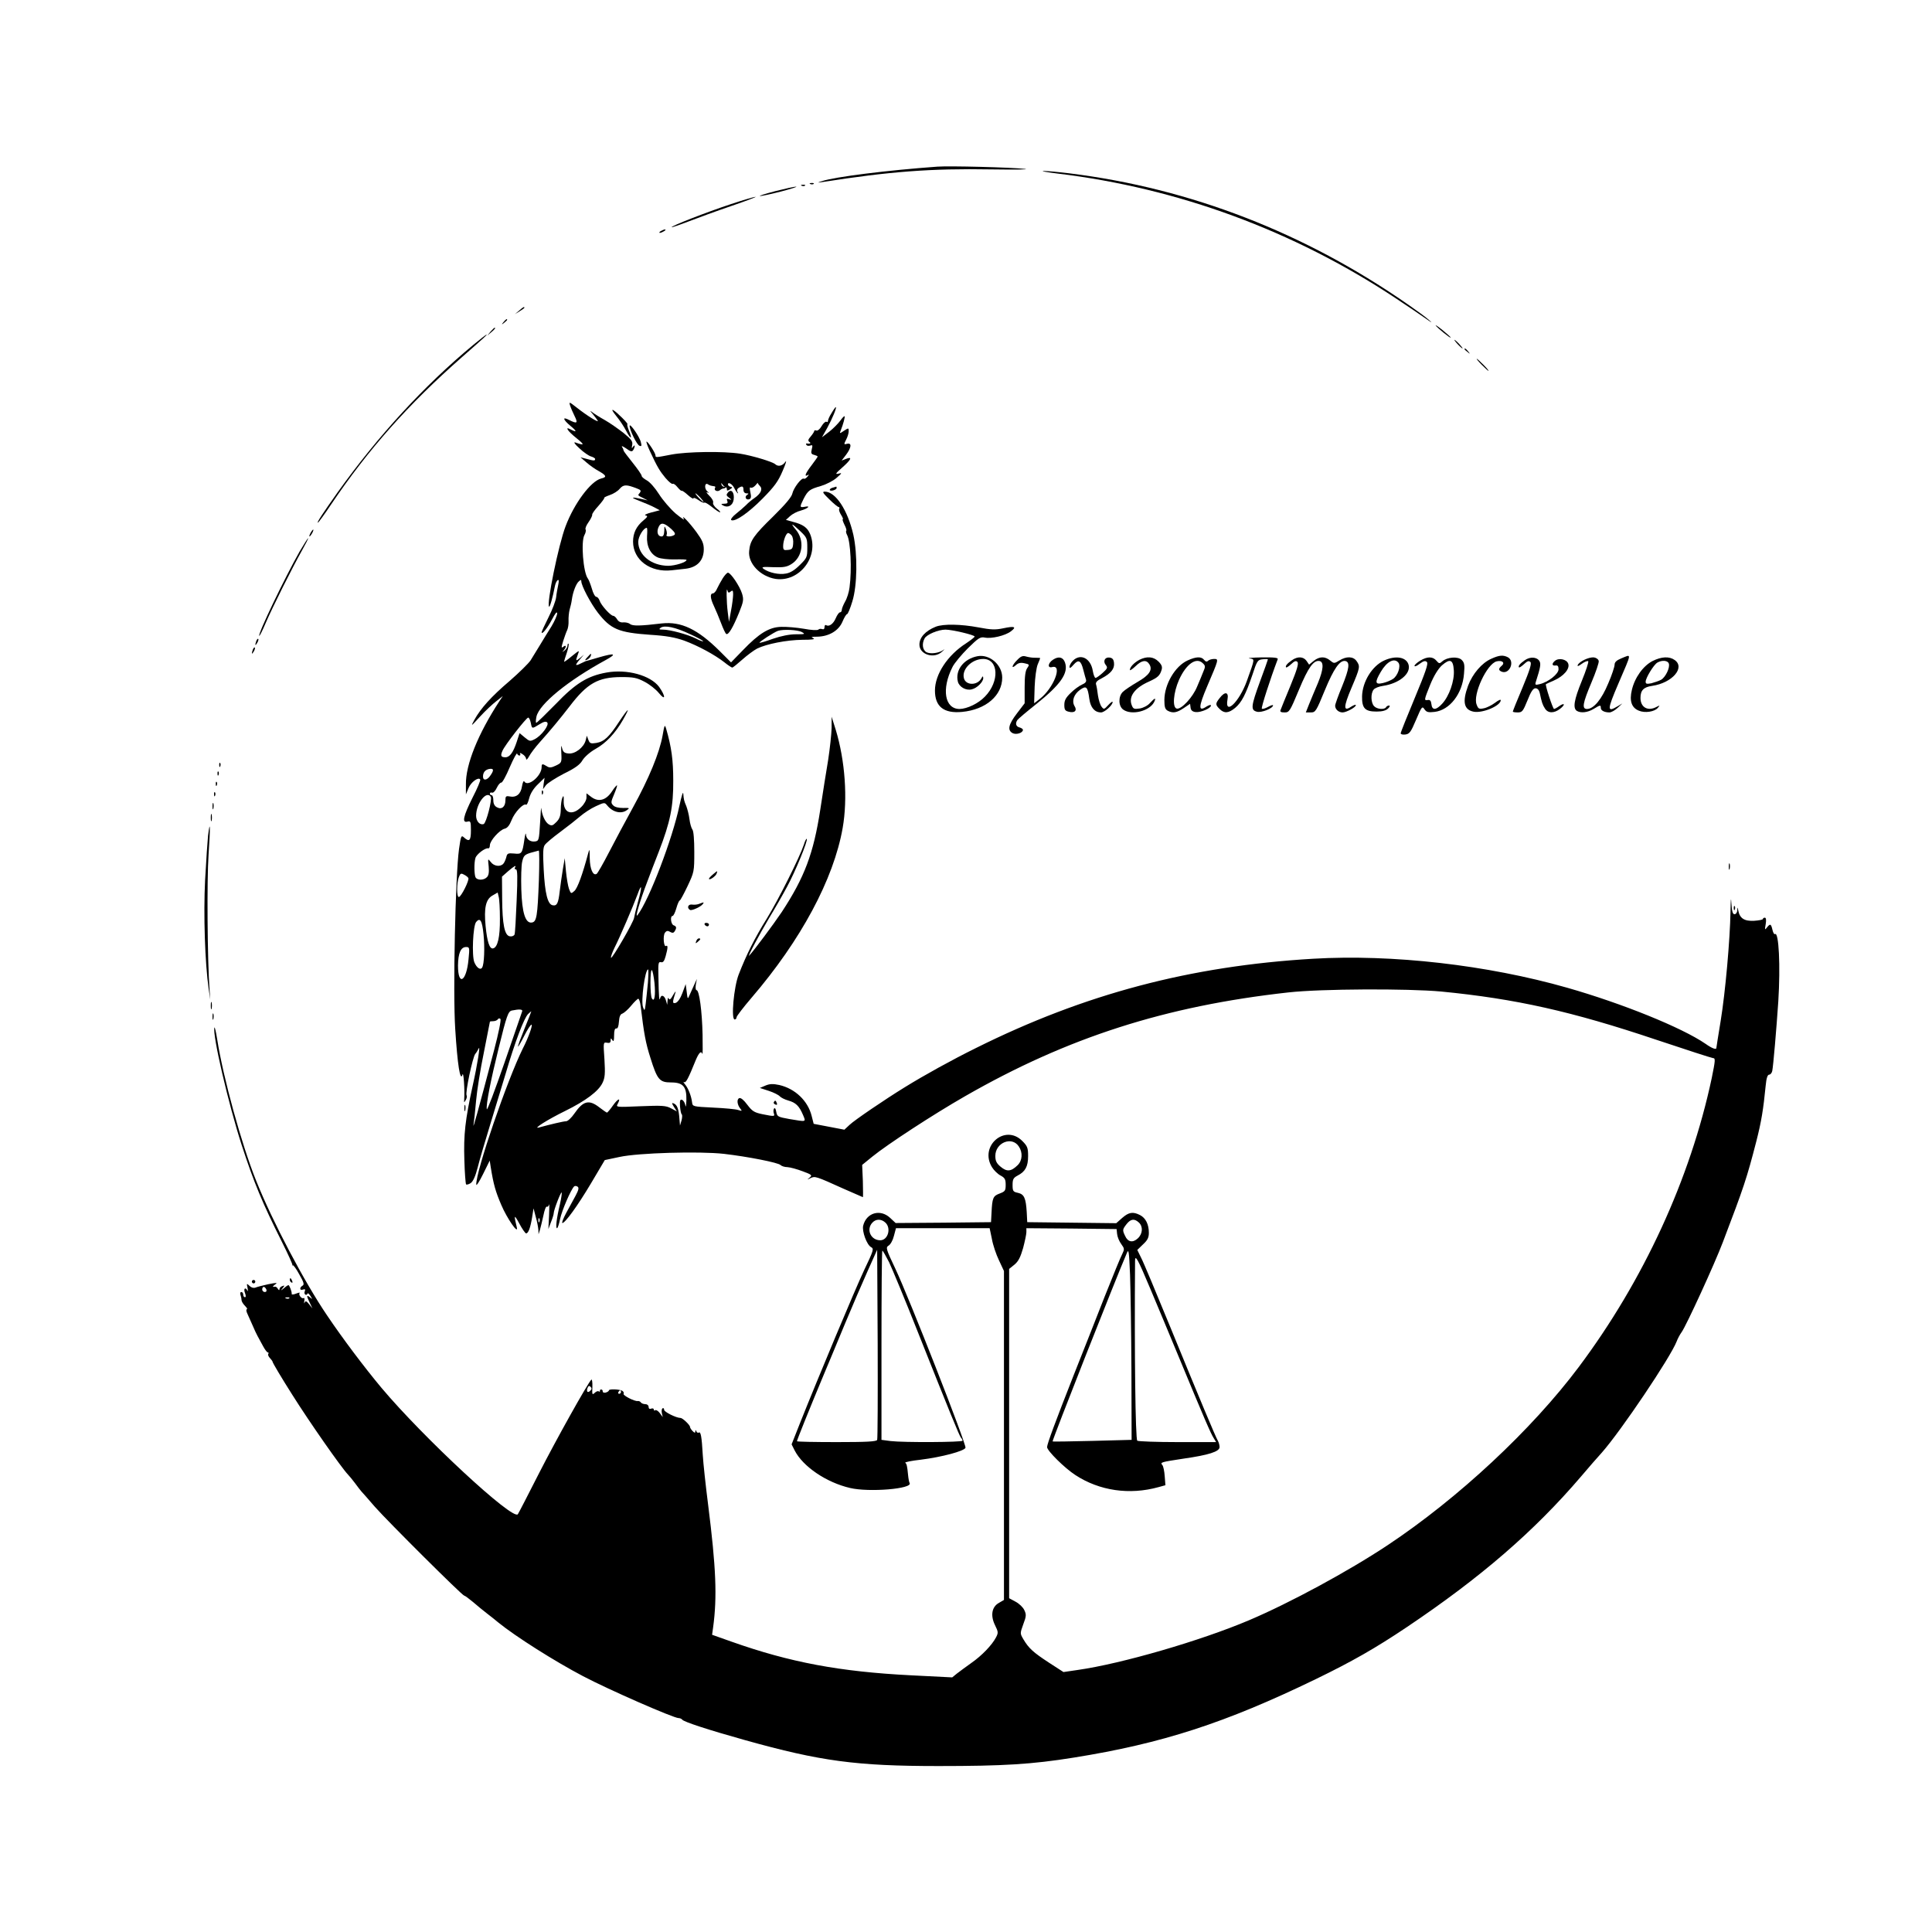 <?xml version="1.0" encoding="UTF-8" standalone="no"?> <svg xmlns="http://www.w3.org/2000/svg" version="1.0" width="1120pt" height="1120pt" viewBox="0 0 1120 1120" preserveAspectRatio="xMidYMid meet"><g transform="translate(0,1120) scale(0.1,-0.1)" fill="#000000" stroke="none"><path d="M5435 10234 c-291 -21 -594 -59 -670 -84 -30 -10 -30 -10 5 -5 389 61 628 79 975 73 143 -2 231 -1 195 3 -79 9 -436 18 -505 13z"></path><path d="M6130 10194 c699 -84 1368 -331 1955 -719 77 -51 160 -107 185 -125 31 -22 36 -24 15 -6 -16 15 -71 55 -120 89 -598 417 -1263 675 -1964 762 -64 8 -132 14 -151 14 -19 -1 17 -7 80 -15z"></path><path d="M4698 10133 c7 -3 16 -2 19 1 4 3 -2 6 -13 5 -11 0 -14 -3 -6 -6z"></path><path d="M4648 10123 c7 -3 16 -2 19 1 4 3 -2 6 -13 5 -11 0 -14 -3 -6 -6z"></path><path d="M4495 10092 c-55 -14 -95 -27 -90 -28 6 -2 60 10 120 25 61 16 101 29 90 29 -11 0 -65 -12 -120 -26z"></path><path d="M4235 10016 c-139 -46 -347 -127 -341 -133 1 -2 45 13 97 33 52 20 164 61 249 90 85 29 148 53 140 53 -8 0 -73 -19 -145 -43z"></path><path d="M3830 9860 c-8 -5 -10 -10 -5 -10 6 0 17 5 25 10 8 5 11 10 5 10 -5 0 -17 -5 -25 -10z"></path><path d="M3009 9399 l-24 -20 28 17 c15 9 27 18 27 20 0 8 -8 4 -31 -17z"></path><path d="M2919 9333 c-13 -16 -12 -17 4 -4 9 7 17 15 17 17 0 8 -8 3 -21 -13z"></path><path d="M8323 9313 c9 -14 87 -77 87 -70 0 3 -21 22 -47 43 -26 21 -44 33 -40 27z"></path><path d="M2844 9278 l-19 -23 23 19 c21 18 27 26 19 26 -2 0 -12 -10 -23 -22z"></path><path d="M2744 9201 c-286 -237 -552 -527 -786 -854 -89 -126 -123 -177 -115 -177 3 0 38 48 78 108 214 317 447 579 754 849 141 124 151 133 145 133 -3 0 -37 -27 -76 -59z"></path><path d="M8450 9205 c13 -14 26 -25 28 -25 3 0 -5 11 -18 25 -13 14 -26 25 -28 25 -3 0 5 -11 18 -25z"></path><path d="M8490 9176 c0 -2 8 -10 18 -17 15 -13 16 -12 3 4 -13 16 -21 21 -21 13z"></path><path d="M8590 9085 c19 -19 36 -35 39 -35 3 0 -10 16 -29 35 -19 19 -36 35 -39 35 -3 0 10 -16 29 -35z"></path><path d="M3305 8849 c4 -13 16 -41 26 -61 21 -42 14 -46 -31 -23 -42 22 -37 3 7 -34 38 -31 39 -40 2 -21 -38 21 -19 -9 34 -51 48 -39 46 -43 -8 -24 -12 4 -2 -11 24 -34 24 -23 55 -44 67 -47 13 -4 24 -10 24 -15 0 -11 -7 -11 -50 1 l-35 9 35 -30 c19 -17 52 -40 73 -51 43 -25 46 -34 12 -42 -60 -15 -156 -144 -206 -276 -42 -110 -111 -451 -96 -467 5 -4 21 53 34 120 3 15 10 30 16 34 7 4 8 -5 3 -28 -4 -19 -10 -51 -12 -71 -2 -20 -22 -73 -44 -116 -22 -44 -40 -83 -40 -87 0 -18 34 24 60 74 19 36 29 49 30 35 0 -11 -15 -45 -33 -75 -19 -30 -49 -79 -67 -109 -18 -30 -43 -70 -54 -88 -12 -18 -66 -71 -121 -119 -107 -91 -168 -159 -205 -226 -22 -41 -21 -40 33 19 30 33 73 73 94 89 l38 30 -20 -30 c-124 -190 -196 -368 -194 -483 l0 -57 15 36 c14 35 58 67 68 50 3 -4 -17 -52 -45 -106 -54 -108 -62 -147 -29 -138 18 5 20 0 20 -51 0 -59 -9 -69 -40 -41 -16 15 -18 10 -29 -67 -21 -152 -36 -830 -22 -1043 13 -207 29 -309 42 -265 6 23 14 -87 10 -145 -1 -18 -1 -19 9 -2 6 9 8 22 5 27 -9 14 35 221 50 240 7 8 15 22 19 30 13 31 -6 -90 -34 -215 -43 -196 -53 -282 -48 -431 2 -74 7 -136 10 -140 3 -3 15 0 26 7 14 9 28 39 42 94 11 44 43 152 70 240 27 88 68 223 91 300 54 184 107 323 130 346 10 10 19 17 19 16 0 -2 -18 -48 -40 -102 -22 -54 -39 -100 -37 -102 2 -1 18 26 36 62 18 36 37 65 42 65 9 0 -17 -74 -50 -138 -90 -181 -273 -714 -270 -789 0 -10 18 17 39 60 l39 79 6 -39 c16 -100 28 -141 61 -218 33 -78 101 -176 90 -130 -18 74 -16 78 14 23 17 -32 35 -58 40 -58 13 0 25 33 35 95 l8 50 13 -50 c8 -27 14 -61 15 -75 l1 -25 8 25 c4 14 13 51 20 83 6 31 15 55 20 52 5 -3 10 3 13 12 2 10 2 -18 0 -62 l-4 -80 15 40 c9 22 16 45 16 52 0 18 41 125 46 120 2 -2 -2 -33 -10 -68 -20 -83 -26 -139 -17 -139 4 0 12 24 18 54 10 48 62 169 81 188 4 4 13 4 20 -1 9 -6 7 -18 -11 -52 -13 -24 -38 -70 -55 -101 -17 -32 -27 -58 -22 -58 16 0 88 99 166 230 l80 135 85 18 c109 24 464 34 606 18 138 -16 316 -51 328 -65 6 -6 24 -12 40 -12 17 -1 56 -12 88 -24 54 -20 57 -23 40 -37 -16 -13 -16 -13 5 -3 27 13 30 12 194 -62 59 -26 109 -48 110 -48 2 0 1 42 0 94 l-4 93 59 48 c86 70 352 244 539 351 593 340 1160 522 1874 601 189 21 689 23 885 5 431 -42 757 -115 1245 -279 173 -58 322 -106 331 -107 14 0 13 -13 -8 -116 -124 -583 -395 -1173 -771 -1675 -273 -364 -698 -760 -1107 -1032 -229 -152 -567 -335 -805 -436 -281 -119 -739 -252 -993 -288 l-82 -12 -85 55 c-90 59 -116 82 -148 136 -19 33 -19 33 0 86 18 47 18 57 6 82 -7 16 -30 38 -51 49 l-37 20 0 954 0 955 31 25 c23 19 35 44 50 96 10 38 19 80 19 92 l0 23 261 -2 262 -3 3 -29 c2 -17 12 -42 24 -58 19 -26 19 -30 6 -57 -9 -16 -54 -127 -102 -247 -47 -121 -128 -325 -179 -454 -107 -272 -155 -401 -155 -419 0 -21 102 -122 164 -162 139 -91 313 -117 482 -70 l40 11 -4 52 c-2 29 -8 59 -14 65 -13 16 -9 17 122 37 147 21 210 41 210 67 0 10 -4 27 -10 37 -14 24 -106 244 -277 662 -80 195 -155 375 -168 399 l-22 45 33 32 c26 24 34 39 34 67 0 49 -18 86 -51 103 -41 21 -65 17 -103 -16 l-35 -31 -258 3 -258 3 -3 59 c-5 81 -15 103 -51 111 -28 6 -31 10 -31 46 0 33 5 41 29 54 45 23 61 53 61 113 0 48 -4 58 -34 88 -100 100 -251 -30 -175 -153 11 -18 34 -40 50 -48 24 -13 29 -22 29 -53 0 -34 -3 -39 -35 -51 -38 -14 -43 -25 -47 -111 l-3 -55 -276 -3 -277 -2 -32 30 c-57 53 -137 30 -156 -45 -8 -33 21 -112 46 -125 17 -9 14 -19 -40 -132 -55 -117 -266 -621 -372 -887 l-49 -124 18 -36 c48 -93 183 -185 321 -217 109 -26 366 -5 345 29 -3 5 -7 26 -9 48 -5 52 -8 63 -16 69 -4 4 36 12 90 18 121 15 252 50 259 69 7 17 -329 875 -407 1039 -54 114 -56 122 -39 133 11 6 25 31 31 56 l12 45 272 0 271 0 13 -62 c6 -35 25 -91 41 -124 l29 -62 0 -953 0 -954 -29 -17 c-42 -23 -50 -74 -23 -129 19 -39 20 -44 6 -71 -23 -44 -82 -106 -144 -149 -30 -21 -67 -49 -83 -61 l-27 -22 -238 12 c-414 21 -702 75 -1041 195 l-113 40 6 43 c24 176 17 347 -29 711 -14 109 -28 239 -31 288 -6 108 -12 138 -23 130 -5 -3 -12 1 -14 7 -4 10 -6 10 -6 0 -1 -10 -4 -10 -16 2 -8 8 -15 19 -15 24 0 11 -43 52 -55 52 -25 0 -95 35 -95 47 0 8 -4 12 -9 9 -5 -3 -7 -16 -4 -29 l5 -22 -17 23 c-9 12 -21 20 -26 17 -5 -4 -9 -2 -9 4 0 6 -7 8 -15 5 -9 -4 -15 0 -15 10 0 9 -8 16 -19 16 -11 0 -23 5 -26 10 -4 6 -12 9 -18 8 -18 -3 -88 33 -82 42 3 5 0 12 -7 17 -17 10 -78 12 -78 3 0 -4 -8 -10 -19 -13 -10 -2 -18 1 -17 7 0 6 -3 11 -9 11 -5 0 -9 -4 -7 -8 1 -5 -2 -6 -7 -3 -5 4 -16 -1 -24 -9 -14 -13 -15 -10 -13 35 1 27 -2 46 -6 42 -22 -22 -204 -348 -303 -542 -63 -124 -118 -231 -123 -238 -27 -40 -550 446 -791 733 -101 121 -225 286 -314 418 -134 197 -318 547 -412 782 -85 211 -191 597 -226 820 -7 44 -14 74 -16 68 -13 -38 81 -444 158 -681 71 -218 119 -334 234 -563 35 -70 62 -129 60 -133 -3 -3 -2 -4 2 -1 3 3 21 -21 38 -53 26 -45 30 -59 19 -65 -19 -11 -17 -30 2 -23 12 4 15 2 11 -9 -4 -8 -2 -17 3 -20 4 -3 10 -1 12 5 2 6 9 0 17 -12 13 -21 13 -22 -2 -9 -21 17 -21 9 -1 -32 l15 -32 -19 24 c-15 19 -21 21 -26 10 -3 -8 -4 -4 -2 9 2 12 1 20 -4 17 -11 -7 -32 20 -23 29 4 4 -5 3 -20 -3 -15 -6 -26 -7 -26 -3 2 12 -13 52 -19 52 -3 0 -15 -8 -26 -18 -20 -16 -20 -16 -7 1 12 15 12 17 -3 11 -9 -3 -16 -11 -16 -18 0 -7 -4 -6 -9 2 -4 8 -11 13 -15 13 -18 -3 -18 0 -1 13 16 11 10 11 -41 1 -32 -7 -66 -16 -75 -20 -10 -3 -23 1 -33 11 -16 15 -17 15 -11 -12 3 -16 2 -23 -1 -16 -11 23 -24 12 -14 -13 6 -16 6 -25 0 -25 -6 0 -10 7 -10 15 0 8 -5 15 -11 15 -6 0 -8 -7 -5 -16 3 -9 6 -22 6 -30 0 -8 9 -23 20 -34 11 -11 16 -20 11 -20 -5 0 -4 -12 4 -28 7 -15 20 -45 30 -67 9 -22 22 -49 28 -60 6 -11 20 -37 31 -57 11 -21 24 -38 28 -38 5 0 7 -4 3 -9 -3 -5 2 -16 10 -24 8 -9 15 -18 15 -21 0 -6 53 -95 114 -191 100 -159 284 -422 323 -463 8 -8 26 -30 41 -50 15 -21 32 -42 37 -48 6 -6 41 -46 79 -90 79 -89 506 -514 517 -514 4 0 27 -17 51 -37 24 -21 61 -51 83 -68 21 -16 50 -39 64 -51 101 -82 329 -226 491 -311 150 -79 525 -243 554 -243 8 0 17 -4 21 -9 7 -12 150 -59 365 -119 436 -122 644 -150 1120 -150 377 0 542 10 785 49 512 82 877 200 1403 455 212 103 345 179 527 301 429 288 739 556 1010 873 44 52 98 114 121 139 112 127 398 552 434 645 5 14 18 39 29 54 27 38 191 395 239 522 122 320 138 368 194 585 29 114 40 181 54 323 4 43 11 62 20 62 7 0 16 10 18 22 6 30 24 240 35 403 13 206 3 404 -19 390 -5 -3 -11 8 -15 25 -8 35 -13 37 -32 13 -12 -16 -13 -14 -7 20 4 24 2 37 -5 37 -6 0 -11 -3 -11 -7 0 -5 -23 -9 -51 -11 -57 -3 -83 14 -92 59 -4 23 -4 23 -6 2 0 -13 -8 -23 -16 -23 -10 0 -15 16 -18 63 -2 41 -4 27 -5 -45 -3 -169 -30 -470 -57 -636 -14 -84 -25 -155 -25 -157 0 -12 -25 -3 -63 24 -137 94 -483 234 -802 325 -463 132 -1014 195 -1473 168 -712 -42 -1324 -204 -1953 -517 -138 -68 -301 -158 -414 -228 -114 -70 -292 -191 -320 -218 l-30 -28 -89 17 -89 17 -12 47 c-22 87 -96 157 -187 178 -37 8 -56 7 -80 -3 l-33 -14 52 -17 c28 -9 57 -24 63 -31 7 -8 29 -19 50 -25 43 -12 63 -31 85 -83 18 -43 22 -41 -80 -24 -66 12 -70 14 -75 42 -3 18 -8 25 -13 18 -4 -6 -4 -18 -1 -27 7 -19 3 -19 -67 -5 -47 10 -58 17 -87 55 -20 27 -37 41 -46 38 -16 -6 -13 -38 6 -61 11 -14 10 -15 -12 -8 -14 5 -79 11 -145 14 -119 6 -120 6 -123 31 -4 35 -22 82 -41 104 -9 11 -11 17 -5 13 10 -6 23 17 69 131 18 41 30 52 37 32 2 -6 2 45 1 112 -3 136 -19 258 -35 258 -5 0 -7 14 -4 33 l6 32 -16 -35 c-9 -19 -21 -46 -27 -60 -10 -24 -11 -23 -16 20 l-6 45 -19 -52 c-12 -32 -27 -53 -39 -57 -19 -5 -20 2 -1 61 3 10 -3 3 -14 -16 -13 -24 -21 -30 -25 -20 -3 8 -6 4 -7 -11 l-2 -25 -7 24 c-8 30 -28 38 -34 14 -5 -21 -8 5 -10 128 -2 76 0 85 15 81 12 -3 19 6 27 35 13 47 14 66 2 59 -13 -9 -19 60 -6 77 8 11 16 13 29 5 14 -8 21 -7 27 3 13 20 11 29 -6 35 -16 6 -21 54 -6 54 5 0 15 20 22 45 7 25 16 45 20 45 3 0 23 37 45 83 38 81 39 84 39 198 0 70 -4 122 -11 130 -6 8 -14 35 -17 60 -3 25 -12 59 -18 75 -14 33 -15 39 -18 74 -1 14 -11 -18 -22 -70 -40 -192 -176 -548 -243 -635 -17 -22 14 83 57 195 13 36 43 113 66 172 67 173 85 262 84 413 0 119 -10 193 -41 300 -8 27 -10 24 -21 -40 -18 -100 -79 -248 -171 -415 -44 -80 -107 -198 -140 -262 -33 -64 -65 -120 -71 -124 -21 -13 -39 28 -40 90 -1 57 -1 59 -10 26 -32 -120 -61 -199 -79 -215 -19 -17 -20 -17 -31 11 -6 16 -14 63 -18 104 l-7 75 -11 -65 c-6 -36 -14 -92 -18 -126 -8 -71 -16 -87 -41 -82 -29 5 -45 69 -52 207 -5 95 -4 128 6 142 7 11 48 45 90 76 42 31 94 72 116 91 21 18 61 45 90 58 50 23 51 23 66 5 32 -40 82 -52 115 -27 17 12 15 13 -23 12 -26 0 -48 5 -57 15 -14 14 -14 20 5 64 11 26 19 50 17 52 -2 2 -16 -14 -30 -36 -34 -51 -77 -62 -118 -32 l-29 22 0 -25 c0 -14 -13 -38 -31 -55 -53 -53 -104 -34 -101 37 1 29 -1 33 -8 17 -5 -11 -9 -42 -9 -68 -1 -37 -7 -54 -26 -73 -21 -21 -27 -23 -45 -12 -20 13 -38 53 -42 92 -1 12 -4 -26 -7 -84 -6 -100 -7 -105 -29 -108 -29 -4 -52 14 -53 42 -1 11 -5 -3 -9 -31 -12 -82 -15 -86 -60 -81 -35 3 -40 1 -45 -22 -4 -14 -11 -31 -17 -37 -17 -20 -55 -15 -73 10 -17 21 -17 21 -12 -26 3 -34 0 -52 -10 -62 -19 -20 -59 -19 -67 1 -7 19 -8 82 0 109 5 22 58 62 75 57 5 -1 9 7 9 18 0 26 56 89 86 96 16 4 28 20 40 50 17 44 68 99 84 89 4 -3 12 14 18 38 7 27 25 56 50 80 l39 38 -5 -33 -4 -33 17 23 c9 12 56 42 104 67 66 32 94 53 108 78 12 19 43 47 75 65 61 34 114 90 159 168 45 79 35 75 -20 -7 -60 -92 -88 -118 -134 -126 -32 -5 -38 -3 -46 18 l-9 24 -7 -28 c-11 -40 -61 -79 -99 -75 -25 2 -32 9 -38 33 -5 20 -6 11 -4 -28 3 -58 2 -59 -31 -75 -27 -13 -38 -14 -53 -4 -26 16 -30 15 -30 -5 0 -51 -79 -117 -100 -84 -4 8 -10 -4 -14 -28 -7 -45 -33 -66 -72 -58 -21 4 -24 0 -24 -23 0 -37 -22 -55 -49 -40 -14 7 -21 21 -21 40 0 17 -4 30 -10 30 -5 0 -10 4 -10 10 0 5 6 7 13 5 6 -3 19 10 27 28 8 17 20 31 26 30 6 -1 28 39 49 89 22 50 41 86 43 79 2 -6 8 -11 13 -11 6 0 7 5 4 11 -4 6 2 5 14 -3 12 -7 21 -20 21 -28 1 -8 8 -1 17 15 9 17 36 53 62 82 63 70 118 137 173 208 102 134 165 169 298 170 73 0 92 -4 136 -27 29 -15 66 -44 83 -65 40 -49 41 -20 2 35 -50 67 -187 105 -306 83 -110 -20 -179 -63 -294 -183 -58 -59 -108 -108 -112 -108 -4 0 -3 16 1 36 17 73 182 208 402 328 66 36 53 42 -37 16 -39 -11 -74 -22 -80 -23 -5 -2 -20 -9 -32 -15 -13 -7 -23 -9 -23 -5 0 3 10 18 23 32 l22 26 -22 -19 c-26 -21 -27 -19 -13 20 10 26 10 26 -35 -10 -25 -21 -45 -35 -45 -32 0 3 7 26 16 52 8 25 13 48 10 52 -3 3 -6 -2 -6 -10 0 -9 -8 -22 -17 -29 -15 -11 -16 -11 -5 1 17 19 15 35 -2 21 -12 -10 -13 -6 -1 33 8 25 18 53 23 63 5 10 9 34 8 53 -1 19 2 49 6 65 5 17 11 42 13 58 6 45 25 94 41 107 11 10 14 10 14 0 0 -25 53 -126 96 -182 75 -96 119 -115 304 -128 94 -6 143 -15 197 -34 81 -30 177 -82 233 -126 21 -17 41 -30 45 -30 4 0 30 21 58 46 28 25 67 54 86 64 55 27 171 50 263 51 56 0 76 3 63 9 -16 7 -11 9 22 9 69 1 125 35 147 87 10 24 22 44 27 44 4 0 18 33 30 73 29 92 31 273 6 387 -33 144 -103 250 -166 250 -16 0 -10 -9 27 -45 25 -25 50 -45 55 -45 4 0 5 -4 2 -10 -3 -5 2 -21 11 -35 9 -14 13 -25 10 -25 -4 0 1 -14 9 -31 9 -17 14 -33 11 -36 -3 -3 -1 -14 5 -25 20 -38 28 -198 14 -303 -3 -27 -15 -65 -26 -83 -10 -18 -19 -40 -19 -48 0 -8 -5 -14 -11 -14 -5 0 -16 -15 -24 -34 -14 -33 -39 -51 -56 -40 -5 3 -9 -2 -9 -11 0 -11 -5 -15 -14 -12 -7 3 -17 2 -22 -3 -5 -5 -43 -3 -84 5 -41 7 -100 12 -130 11 -70 -1 -129 -37 -224 -136 l-68 -70 -66 66 c-128 127 -223 172 -335 160 -125 -15 -171 -16 -185 -3 -8 6 -25 10 -38 9 -15 -2 -28 4 -36 17 -7 12 -17 21 -23 21 -15 0 -71 62 -79 88 -4 12 -13 22 -19 22 -7 0 -19 21 -26 48 -8 26 -18 52 -23 58 -27 35 -41 215 -20 252 7 12 10 27 7 32 -4 6 4 25 17 43 12 17 22 37 21 42 -2 6 15 29 36 52 21 24 36 44 34 47 -2 2 12 9 32 16 21 7 47 23 58 37 22 25 39 25 100 1 22 -8 25 -13 16 -25 -13 -15 -14 -14 21 -31 l25 -13 -25 6 c-72 16 -79 13 -25 -8 33 -13 74 -30 90 -39 l30 -16 -50 -13 c-27 -7 -42 -15 -33 -17 15 -3 13 -8 -12 -29 -41 -34 -60 -73 -60 -123 0 -106 100 -180 224 -166 28 3 65 7 81 9 67 8 105 48 105 113 0 34 -9 53 -43 100 -42 57 -93 110 -72 74 5 -8 -16 7 -48 33 -31 27 -75 78 -97 113 -22 35 -53 70 -70 79 -16 9 -30 20 -30 26 0 7 -24 41 -52 76 -29 36 -53 68 -53 71 0 4 -4 14 -9 21 -5 8 5 4 23 -8 27 -20 35 -21 42 -10 12 20 11 37 -1 19 -8 -12 -9 -9 -5 10 4 21 -4 32 -50 70 -31 24 -79 58 -109 75 -29 16 -62 37 -72 45 -16 12 -15 10 2 -10 12 -14 24 -31 29 -38 9 -16 -62 28 -124 77 -41 32 -43 33 -36 10z m588 -717 c20 -19 24 -28 15 -34 -18 -11 -50 -10 -44 1 4 5 2 20 -3 33 -9 21 -10 21 -10 -9 -1 -23 -6 -33 -16 -33 -22 0 -30 27 -17 55 13 29 33 25 75 -13z m-142 -39 c-4 -59 20 -107 63 -125 17 -7 61 -12 99 -11 37 1 67 0 67 -3 0 -13 -66 -34 -107 -34 -97 1 -173 62 -173 139 0 31 31 81 49 81 4 0 4 -21 2 -47z m249 -569 c44 -20 78 -39 76 -41 -2 -3 -22 5 -43 16 -46 23 -149 51 -189 51 -23 0 -26 2 -14 11 24 16 85 3 170 -37z m648 12 c22 -12 19 -13 -35 -13 -36 0 -86 -10 -132 -26 -41 -15 -76 -25 -78 -23 -4 4 84 61 107 69 29 10 115 6 138 -7z m-1571 -526 c7 -36 6 -36 50 -9 25 16 38 18 45 11 14 -14 -32 -76 -72 -97 -27 -14 -30 -13 -58 10 l-30 25 -17 -52 c-20 -60 -40 -88 -65 -88 -26 0 -30 9 -17 38 14 33 138 192 149 192 5 0 11 -13 15 -30z m-233 -304 c-19 -30 -44 -34 -44 -8 0 24 12 39 35 44 27 5 30 -6 9 -36z m1 -125 c9 -16 -26 -152 -41 -158 -22 -8 -44 16 -44 48 0 70 60 149 85 110z m279 -483 c-8 -211 -13 -242 -41 -246 -37 -6 -57 56 -61 193 -2 66 0 138 5 159 8 34 13 41 48 52 22 6 43 12 48 13 4 1 4 -77 1 -171z m-139 72 c-3 -5 -1 -10 6 -10 9 0 10 -43 4 -182 -4 -99 -9 -187 -12 -195 -3 -8 -15 -13 -27 -11 -31 4 -44 69 -45 219 l-1 127 35 31 c36 31 51 39 40 21z m-270 -60 c7 -12 -42 -110 -55 -110 -13 0 -13 81 0 115 8 22 13 24 29 15 11 -5 23 -14 26 -20z m984 -136 c-12 -44 -22 -86 -23 -94 -1 -22 -130 -244 -134 -232 -2 6 8 32 21 59 29 57 107 238 132 306 26 73 29 50 4 -39z m-801 -99 c1 -107 -13 -168 -40 -173 -20 -4 -34 38 -43 130 -10 104 1 154 39 176 l31 18 6 -25 c4 -14 7 -71 7 -126z m-95 -91 c8 -78 4 -174 -8 -193 -10 -17 -32 -1 -45 30 -16 38 -8 212 10 234 23 28 35 9 43 -71z m-87 -146 c-12 -129 -61 -158 -61 -35 1 71 16 107 47 107 20 0 21 -3 14 -72z m1040 -135 c-4 -43 -10 -98 -13 -123 -5 -41 -7 -42 -15 -20 -14 35 11 220 29 220 3 0 2 -35 -1 -77z m38 -1 c7 -72 0 -115 -15 -90 -11 17 -11 171 0 164 4 -3 11 -36 15 -74z m-80 -134 c19 -161 29 -214 56 -299 40 -128 53 -144 120 -144 70 0 91 -24 89 -104 -1 -31 -4 -44 -6 -29 -2 14 -11 29 -19 32 -11 4 -14 -3 -12 -37 2 -23 6 -44 10 -47 4 -3 3 -19 -1 -35 l-9 -30 -3 35 c-4 61 -13 86 -35 94 -11 4 -10 0 3 -21 l17 -26 -34 18 c-30 16 -52 17 -178 12 -141 -6 -142 -6 -131 14 20 38 1 31 -28 -10 -15 -22 -31 -40 -34 -41 -3 0 -23 14 -44 30 -60 47 -94 39 -145 -35 -17 -25 -39 -45 -48 -45 -15 0 -91 -18 -157 -36 -42 -12 50 46 150 95 120 59 195 115 218 164 14 29 16 53 11 136 -7 99 -7 100 15 96 15 -3 21 1 21 13 0 15 2 15 10 2 7 -11 10 -4 10 28 0 28 4 41 13 40 8 -2 13 12 15 39 2 29 8 44 20 47 10 4 33 24 51 46 18 22 37 40 41 40 5 0 11 -19 14 -42z m-687 -31 c-2 -6 -49 -141 -103 -299 -55 -158 -100 -279 -102 -268 -5 28 23 169 69 355 46 188 55 213 77 217 43 9 64 7 59 -5z m-162 -222 c-94 -357 -125 -469 -120 -435 3 19 10 82 15 140 5 58 25 183 45 279 19 96 35 176 35 178 0 2 9 3 19 3 11 0 23 5 27 11 3 6 10 7 15 2 5 -5 -11 -83 -36 -178z m3041 -561 c24 -35 21 -82 -7 -109 -38 -37 -62 -39 -98 -9 -24 20 -31 34 -31 63 0 77 96 116 136 55z m-2779 -436 c-3 -8 -6 -5 -6 6 -1 11 2 17 5 13 3 -3 4 -12 1 -19z m2005 -5 c36 -32 16 -103 -29 -103 -55 0 -83 62 -46 102 20 22 51 23 75 1z m1470 0 c25 -23 23 -65 -6 -92 -29 -27 -58 -22 -74 15 -16 33 -15 37 9 68 24 30 45 33 71 9z m-43 -859 l1 -401 -227 -6 c-125 -3 -229 -5 -231 -3 -4 4 366 943 430 1091 11 27 13 14 19 -125 3 -85 7 -335 8 -556z m-1474 -401 c-3 -10 -60 -13 -235 -13 -126 0 -230 2 -230 5 0 7 71 183 143 356 36 85 97 233 137 329 40 96 98 231 129 300 l56 125 3 -545 c1 -300 0 -551 -3 -557z m69 1030 c18 -38 95 -223 170 -413 181 -455 237 -593 247 -605 5 -5 9 -13 9 -17 0 -9 -341 -11 -417 -2 l-53 7 0 548 c0 302 2 549 5 549 3 0 20 -30 39 -67z m1514 -153 c38 -91 114 -271 167 -400 144 -348 185 -443 201 -467 l14 -23 -222 0 c-123 0 -229 4 -235 8 -11 7 -17 510 -13 1042 0 40 15 14 88 -160z m-5124 -5 c3 -9 0 -15 -9 -15 -8 0 -15 7 -15 15 0 8 4 15 9 15 5 0 11 -7 15 -15z m133 -51 c-3 -3 -12 -4 -19 -1 -8 3 -5 6 6 6 11 1 17 -2 13 -5z m1745 -536 c-15 -15 -24 -6 -16 16 5 12 10 14 17 7 8 -8 8 -14 -1 -23z m178 -8 c0 -5 -5 -10 -11 -10 -5 0 -7 5 -4 10 3 6 8 10 11 10 2 0 4 -4 4 -10z"></path><path d="M4821 8806 c-12 -18 -21 -39 -21 -45 0 -7 -4 -10 -9 -6 -5 3 -18 -8 -28 -25 -9 -17 -23 -28 -30 -26 -7 3 -13 2 -13 -3 0 -4 -9 -18 -20 -31 -16 -18 -17 -25 -8 -32 12 -7 4 -12 -15 -9 -5 1 -6 -3 -2 -8 3 -6 13 -7 22 -4 13 5 15 2 9 -21 -6 -23 -3 -29 14 -33 11 -3 20 -7 20 -10 0 -2 -16 -25 -35 -50 -36 -47 -45 -70 -22 -57 8 5 8 3 -2 -9 -7 -9 -17 -15 -21 -12 -13 8 -60 -54 -67 -87 -4 -19 -40 -62 -110 -131 -113 -110 -135 -141 -140 -201 -8 -72 65 -148 153 -162 139 -20 254 130 200 261 -16 37 -41 55 -100 70 l-40 11 24 22 c13 12 41 27 62 32 42 12 61 30 23 22 -30 -5 -30 -2 -6 47 25 48 35 55 101 74 30 9 71 30 90 47 32 28 33 30 10 24 -20 -5 -16 2 23 36 52 46 60 65 22 50 l-26 -10 26 34 c31 41 34 71 5 63 -18 -5 -19 -3 -5 24 8 15 15 37 15 49 0 20 -1 20 -27 3 -26 -18 -27 -17 -19 2 14 35 26 79 22 82 -2 2 -13 -9 -25 -26 -12 -16 -40 -45 -63 -63 l-43 -33 31 55 c29 53 57 120 49 120 -2 0 -13 -15 -24 -34z m-182 -685 c39 -37 41 -43 41 -97 0 -53 -2 -59 -43 -99 -29 -29 -55 -46 -81 -50 -40 -8 -98 5 -129 27 -15 11 -7 13 55 10 60 -2 79 1 106 18 66 41 78 138 25 200 -35 42 -22 37 26 -9z m-50 -25 c7 -8 11 -30 9 -48 -2 -28 -7 -34 -30 -36 -24 -3 -28 0 -28 22 0 31 17 76 29 76 4 0 14 -6 20 -14z"></path><path d="M3572 8789 c20 -24 46 -63 58 -87 27 -51 38 -50 16 2 -8 20 -12 36 -9 36 10 0 -60 70 -81 82 -12 7 -6 -6 16 -33z"></path><path d="M3650 8731 c0 -24 42 -110 57 -115 12 -5 14 -1 8 21 -7 31 -65 114 -65 94z"></path><path d="M3766 8588 c45 -97 59 -119 92 -159 19 -22 37 -37 42 -34 5 3 17 -6 28 -20 11 -13 21 -22 24 -20 2 2 19 -9 36 -25 18 -16 32 -24 32 -19 0 6 13 1 29 -10 15 -11 31 -18 34 -15 3 4 23 -8 44 -25 21 -17 42 -31 47 -31 5 0 -3 10 -18 21 -15 12 -25 28 -22 35 3 8 -7 26 -22 40 -15 15 -20 23 -12 20 13 -6 13 -5 0 6 -18 15 -15 52 3 41 12 -8 18 -9 38 -12 5 0 8 -5 4 -10 -8 -14 14 -24 28 -13 7 6 16 10 20 10 5 0 12 3 15 7 4 4 1 5 -7 3 -7 -1 -16 4 -18 12 -4 12 -3 12 5 2 5 -8 13 -14 18 -15 5 -1 8 -7 8 -14 -1 -9 3 -9 18 0 15 10 16 13 3 15 -8 2 -15 8 -15 14 0 16 24 3 36 -20 6 -13 15 -26 19 -30 5 -4 5 -1 0 7 -4 8 -2 17 6 22 22 14 29 11 29 -11 0 -12 7 -20 18 -20 13 0 14 -2 3 -9 -17 -11 -6 -32 13 -25 10 4 12 14 6 40 -5 22 -4 32 2 27 6 -3 18 3 27 13 9 11 15 17 14 15 -1 -2 4 -10 12 -18 18 -18 6 -44 -31 -70 -15 -10 -37 -28 -49 -41 -12 -12 -39 -35 -59 -51 -20 -16 -32 -32 -27 -36 21 -12 98 40 181 124 70 71 91 100 117 161 18 41 25 65 16 53 -16 -24 -42 -30 -59 -14 -15 14 -134 50 -204 61 -96 15 -306 12 -397 -5 -93 -18 -93 -18 -93 -5 0 13 -43 80 -52 80 -3 0 5 -24 18 -52z m294 -273 c13 -14 21 -25 18 -25 -2 0 -15 11 -28 25 -13 14 -21 25 -18 25 2 0 15 -11 28 -25z"></path><path d="M4828 8373 c-10 -2 -18 -8 -18 -13 0 -4 9 -6 20 -3 11 3 20 9 20 14 0 5 -1 8 -2 8 -2 -1 -11 -3 -20 -6z"></path><path d="M4220 8345 c-11 -13 -10 -18 6 -30 17 -13 17 -14 1 -9 -13 5 -16 2 -11 -10 5 -12 0 -16 -17 -16 -20 -1 -21 -2 -8 -10 28 -16 57 -1 62 33 6 41 -13 66 -33 42z"></path><path d="M1800 8110 c-6 -11 -8 -20 -6 -20 3 0 10 9 16 20 6 11 8 20 6 20 -3 0 -10 -9 -16 -20z"></path><path d="M1737 8003 c-83 -146 -244 -480 -234 -489 2 -2 19 31 37 74 40 93 154 320 210 420 22 39 39 72 36 72 -2 0 -24 -35 -49 -77z"></path><path d="M4190 7848 c-11 -18 -26 -45 -33 -60 -6 -16 -18 -28 -24 -28 -18 0 -16 -28 6 -74 11 -23 29 -67 41 -98 12 -32 25 -60 30 -63 13 -8 40 39 75 125 25 62 27 74 17 108 -13 43 -66 122 -82 122 -6 0 -19 -15 -30 -32z m46 -77 c11 9 14 6 14 -16 0 -16 -5 -58 -12 -94 l-12 -66 -7 55 c-8 62 -9 155 -2 127 4 -14 8 -16 19 -6z"></path><path d="M5425 7567 c-60 -24 -95 -62 -95 -104 0 -58 86 -85 132 -40 13 12 17 16 8 10 -25 -19 -75 -26 -99 -14 -23 13 -28 49 -11 80 12 23 80 51 121 51 39 0 169 -31 169 -40 0 -4 -22 -21 -49 -39 -108 -69 -181 -180 -181 -274 0 -93 51 -134 157 -124 138 13 233 95 233 199 0 74 -73 137 -143 124 -80 -15 -131 -81 -114 -148 8 -31 48 -53 81 -44 30 7 66 43 66 65 -1 13 -3 13 -11 -2 -24 -42 -90 -41 -101 1 -14 52 46 112 112 112 89 0 96 -130 10 -218 -38 -40 -103 -71 -147 -72 -87 0 -106 116 -41 244 11 22 52 71 89 108 61 60 72 67 98 62 38 -8 119 11 151 36 35 26 23 32 -43 18 -47 -10 -71 -9 -145 5 -101 19 -203 21 -247 4z"></path><path d="M1486 7485 c-9 -26 -7 -32 5 -12 6 10 9 21 6 23 -2 3 -7 -2 -11 -11z"></path><path d="M1466 7435 c-9 -26 -7 -32 5 -12 6 10 9 21 6 23 -2 3 -7 -2 -11 -11z"></path><path d="M3405 7390 c-16 -17 -16 -20 -3 -15 9 4 19 13 22 21 7 19 2 18 -19 -6z"></path><path d="M5897 7374 c-31 -30 -37 -56 -8 -30 14 13 28 16 50 11 29 -6 30 -8 16 -28 -11 -15 -15 -48 -15 -112 l0 -92 -45 -59 c-49 -64 -56 -97 -25 -114 21 -11 60 1 60 19 0 5 -9 11 -20 14 -20 5 -26 23 -12 43 4 6 53 48 110 93 141 113 187 179 166 240 -11 32 -37 38 -69 17 -31 -20 -34 -51 -5 -43 62 16 7 -125 -74 -186 l-31 -24 3 96 c2 53 10 111 18 130 8 18 14 34 14 36 0 1 -12 2 -27 2 -16 -1 -39 3 -54 7 -20 6 -31 2 -52 -20z"></path><path d="M8645 7381 c-55 -24 -108 -87 -134 -155 -35 -95 -25 -141 33 -152 53 -9 156 35 156 67 0 6 -15 -1 -33 -15 -19 -14 -48 -29 -65 -32 -28 -6 -33 -3 -42 22 -23 58 60 236 116 250 32 8 51 -8 29 -26 -19 -16 -19 -26 1 -34 45 -17 78 61 35 84 -28 14 -50 12 -96 -9z"></path><path d="M9398 7383 c-27 -11 -38 -22 -38 -36 0 -12 -16 -61 -37 -109 -38 -92 -84 -148 -123 -148 -31 0 -25 33 26 154 25 59 44 115 42 124 -2 10 -14 19 -28 21 -28 3 -86 -24 -94 -45 -3 -9 6 -5 24 8 16 12 33 18 37 15 4 -4 -13 -55 -37 -114 -45 -110 -53 -158 -29 -174 23 -14 62 -10 97 11 39 24 42 24 42 6 0 -15 21 -26 50 -26 11 0 32 12 47 26 l28 26 -27 -16 c-62 -37 -62 -23 3 129 81 189 79 173 17 148z"></path><path d="M6220 7370 c-11 -11 -20 -27 -20 -36 0 -10 7 -7 23 12 29 33 43 26 57 -29 6 -23 13 -49 16 -58 3 -11 -5 -20 -24 -28 -16 -7 -45 -28 -65 -48 -28 -27 -37 -43 -37 -69 0 -28 4 -35 26 -40 34 -9 50 7 33 33 -17 29 -4 68 32 94 37 26 44 19 54 -53 7 -50 31 -78 68 -78 20 0 67 42 67 60 0 6 -11 -2 -25 -17 -24 -26 -26 -27 -39 -10 -8 10 -17 39 -21 65 -3 26 -8 55 -11 64 -4 12 6 23 33 36 53 28 75 55 71 89 -2 20 -9 29 -26 31 -27 4 -40 -22 -21 -44 11 -14 9 -20 -19 -45 -18 -16 -36 -29 -41 -29 -5 0 -12 18 -16 41 -12 73 -71 103 -115 59z"></path><path d="M6605 7375 c-31 -17 -55 -42 -55 -59 0 -5 15 5 34 23 35 34 62 38 79 10 20 -32 0 -63 -68 -102 -36 -21 -75 -47 -86 -58 -27 -27 -26 -83 3 -103 48 -34 150 -9 178 43 15 29 4 26 -23 -4 -13 -15 -37 -28 -59 -32 -34 -5 -39 -3 -48 21 -18 49 19 99 101 135 50 23 63 34 73 68 5 17 1 29 -18 48 -29 29 -67 32 -111 10z"></path><path d="M6884 7371 c-72 -33 -133 -137 -134 -228 0 -42 4 -54 19 -63 30 -16 53 -12 93 15 l37 25 3 -23 c2 -15 11 -23 30 -25 29 -3 88 22 88 38 0 6 -11 3 -26 -6 -48 -32 -47 -3 4 117 68 159 68 159 40 159 -13 0 -29 -5 -34 -10 -8 -8 -15 -6 -24 5 -16 20 -46 19 -96 -4z m90 -17 c14 -13 14 -20 2 -47 -7 -18 -23 -57 -36 -87 -25 -62 -91 -133 -118 -128 -27 6 -20 92 13 167 42 93 101 134 139 95z"></path><path d="M7243 7383 c32 -5 33 3 -15 -131 -44 -122 -130 -204 -112 -106 8 43 -15 47 -45 8 -26 -33 -26 -39 -1 -64 27 -27 52 -25 90 6 38 32 61 77 100 191 27 83 31 88 59 91 17 2 31 2 31 -1 0 -2 -20 -59 -45 -126 -53 -145 -56 -168 -18 -177 26 -7 93 20 93 37 0 4 -13 0 -29 -9 -16 -9 -33 -14 -36 -10 -5 5 48 170 92 286 4 9 -18 12 -93 11 -55 -1 -86 -4 -71 -6z"></path><path d="M7490 7373 c-28 -19 -41 -35 -34 -42 2 -2 15 6 29 19 19 18 28 21 36 13 9 -9 -2 -45 -40 -138 -29 -69 -54 -132 -57 -140 -5 -11 1 -15 23 -15 27 0 31 6 83 131 54 130 85 173 119 167 27 -5 23 -50 -9 -128 -18 -41 -40 -96 -51 -122 l-19 -48 29 0 c27 0 31 6 81 128 52 126 87 176 119 170 28 -6 23 -43 -18 -145 -23 -55 -41 -106 -41 -114 0 -21 20 -39 43 -39 22 0 77 30 77 42 0 5 -11 1 -26 -8 -47 -32 -47 -4 1 109 50 118 51 124 29 155 -19 27 -58 29 -100 3 -29 -18 -31 -18 -53 0 -30 25 -62 24 -95 -2 l-27 -22 -15 22 c-18 25 -51 27 -84 4z"></path><path d="M8024 7371 c-70 -32 -126 -123 -128 -208 -1 -69 17 -88 84 -88 34 0 55 6 67 18 10 9 12 17 6 17 -7 0 -15 -4 -18 -10 -9 -15 -52 -12 -69 6 -19 19 -21 74 -3 96 6 9 32 19 55 22 93 14 161 70 148 121 -12 46 -74 57 -142 26z m83 -13 c15 -20 -4 -76 -32 -94 -14 -9 -40 -20 -60 -24 -44 -10 -46 5 -10 66 35 60 79 82 102 52z"></path><path d="M8233 7370 c-18 -11 -33 -24 -33 -30 0 -6 14 -1 30 12 23 17 33 19 42 10 9 -9 -8 -58 -70 -207 -45 -108 -82 -200 -82 -206 0 -6 12 -9 27 -7 24 3 32 14 62 85 33 78 36 81 49 61 12 -17 22 -19 58 -15 88 10 162 105 171 221 5 51 2 65 -13 80 -21 22 -85 17 -113 -8 -15 -14 -19 -14 -34 4 -21 25 -53 25 -94 0z m195 -56 c4 -62 -27 -150 -68 -194 -35 -38 -58 -39 -62 -2 -2 19 -8 26 -20 24 -24 -4 -23 -1 14 91 21 51 45 89 66 109 48 42 66 35 70 -28z"></path><path d="M8840 7373 c-28 -19 -41 -35 -34 -42 2 -2 15 6 29 19 19 18 28 21 37 12 8 -8 -3 -45 -45 -146 -32 -75 -57 -138 -57 -141 0 -3 13 -5 28 -5 26 0 31 6 57 70 20 51 33 70 46 70 12 0 21 -10 25 -27 12 -56 16 -68 30 -90 18 -29 53 -29 88 -2 32 25 27 38 -6 15 -12 -9 -26 -16 -29 -16 -7 0 -53 140 -47 144 2 1 22 11 46 21 57 25 94 68 83 98 -9 25 -54 35 -77 16 -19 -16 -18 -30 4 -27 12 2 17 -4 17 -22 0 -27 -59 -74 -109 -86 -25 -6 -28 -5 -23 12 27 84 31 106 21 122 -15 24 -54 26 -84 5z"></path><path d="M9580 7368 c-54 -28 -103 -95 -120 -168 -15 -63 -2 -103 41 -120 35 -15 92 -6 110 17 13 15 12 15 -8 5 -50 -27 -93 -3 -93 52 0 44 18 63 68 70 116 17 193 106 130 150 -31 22 -76 20 -128 -6z m94 -14 c9 -23 -19 -81 -45 -95 -13 -7 -38 -15 -56 -20 -26 -5 -33 -4 -33 9 0 22 47 99 68 111 26 15 59 13 66 -5z"></path><path d="M4821 6980 c-1 -36 -10 -119 -20 -185 -11 -66 -32 -196 -46 -290 -39 -253 -91 -391 -223 -592 -49 -73 -164 -227 -189 -253 -13 -12 62 128 115 217 33 54 80 136 105 183 48 88 122 269 114 277 -3 2 -11 -13 -17 -34 -24 -72 -147 -318 -214 -427 -70 -112 -119 -210 -164 -326 -28 -73 -45 -260 -23 -260 6 0 11 6 11 13 0 6 39 57 86 112 287 334 477 689 529 985 30 170 14 391 -40 569 l-24 76 0 -65z"></path><path d="M1271 6764 c0 -11 3 -14 6 -6 3 7 2 16 -1 19 -3 4 -6 -2 -5 -13z"></path><path d="M1261 6714 c0 -11 3 -14 6 -6 3 7 2 16 -1 19 -3 4 -6 -2 -5 -13z"></path><path d="M1251 6654 c0 -11 3 -14 6 -6 3 7 2 16 -1 19 -3 4 -6 -2 -5 -13z"></path><path d="M3141 6604 c0 -11 3 -14 6 -6 3 7 2 16 -1 19 -3 4 -6 -2 -5 -13z"></path><path d="M1241 6594 c0 -11 3 -14 6 -6 3 7 2 16 -1 19 -3 4 -6 -2 -5 -13z"></path><path d="M1232 6525 c0 -16 2 -22 5 -12 2 9 2 23 0 30 -3 6 -5 -1 -5 -18z"></path><path d="M1222 6460 c0 -19 2 -27 5 -17 2 9 2 25 0 35 -3 9 -5 1 -5 -18z"></path><path d="M1206 6355 c-3 -30 -11 -146 -17 -257 -10 -200 -1 -481 21 -633 l9 -60 -4 55 c-13 172 -16 642 -6 784 11 159 10 216 -3 111z"></path><path d="M10022 6175 c0 -16 2 -22 5 -12 2 9 2 23 0 30 -3 6 -5 -1 -5 -18z"></path><path d="M4133 6131 c-13 -11 -23 -22 -23 -25 0 -12 38 13 44 29 7 19 6 19 -21 -4z"></path><path d="M4055 5961 c-11 -5 -30 -7 -42 -5 -24 4 -33 -19 -13 -31 10 -6 65 19 75 35 7 11 7 11 -20 1z"></path><path d="M10051 5934 c0 -11 3 -14 6 -6 3 7 2 16 -1 19 -3 4 -6 -2 -5 -13z"></path><path d="M4085 5840 c3 -5 10 -10 16 -10 5 0 9 5 9 10 0 6 -7 10 -16 10 -8 0 -12 -4 -9 -10z"></path><path d="M4036 5744 c-5 -14 -4 -15 9 -4 17 14 19 20 6 20 -5 0 -12 -7 -15 -16z"></path><path d="M1222 5370 c0 -19 2 -27 5 -17 2 9 2 25 0 35 -3 9 -5 1 -5 -18z"></path><path d="M1232 5305 c0 -16 2 -22 5 -12 2 9 2 23 0 30 -3 6 -5 -1 -5 -18z"></path><path d="M4486 4811 c-3 -5 1 -11 9 -14 9 -4 12 -1 8 9 -6 16 -10 17 -17 5z"></path><path d="M2692 4775 c0 -16 2 -22 5 -12 2 9 2 23 0 30 -3 6 -5 -1 -5 -18z"></path><path d="M1680 3781 c0 -6 4 -13 10 -16 6 -3 7 1 4 9 -7 18 -14 21 -14 7z"></path><path d="M1460 3770 c0 -5 5 -10 10 -10 6 0 10 5 10 10 0 6 -4 10 -10 10 -5 0 -10 -4 -10 -10z"></path></g></svg> 
